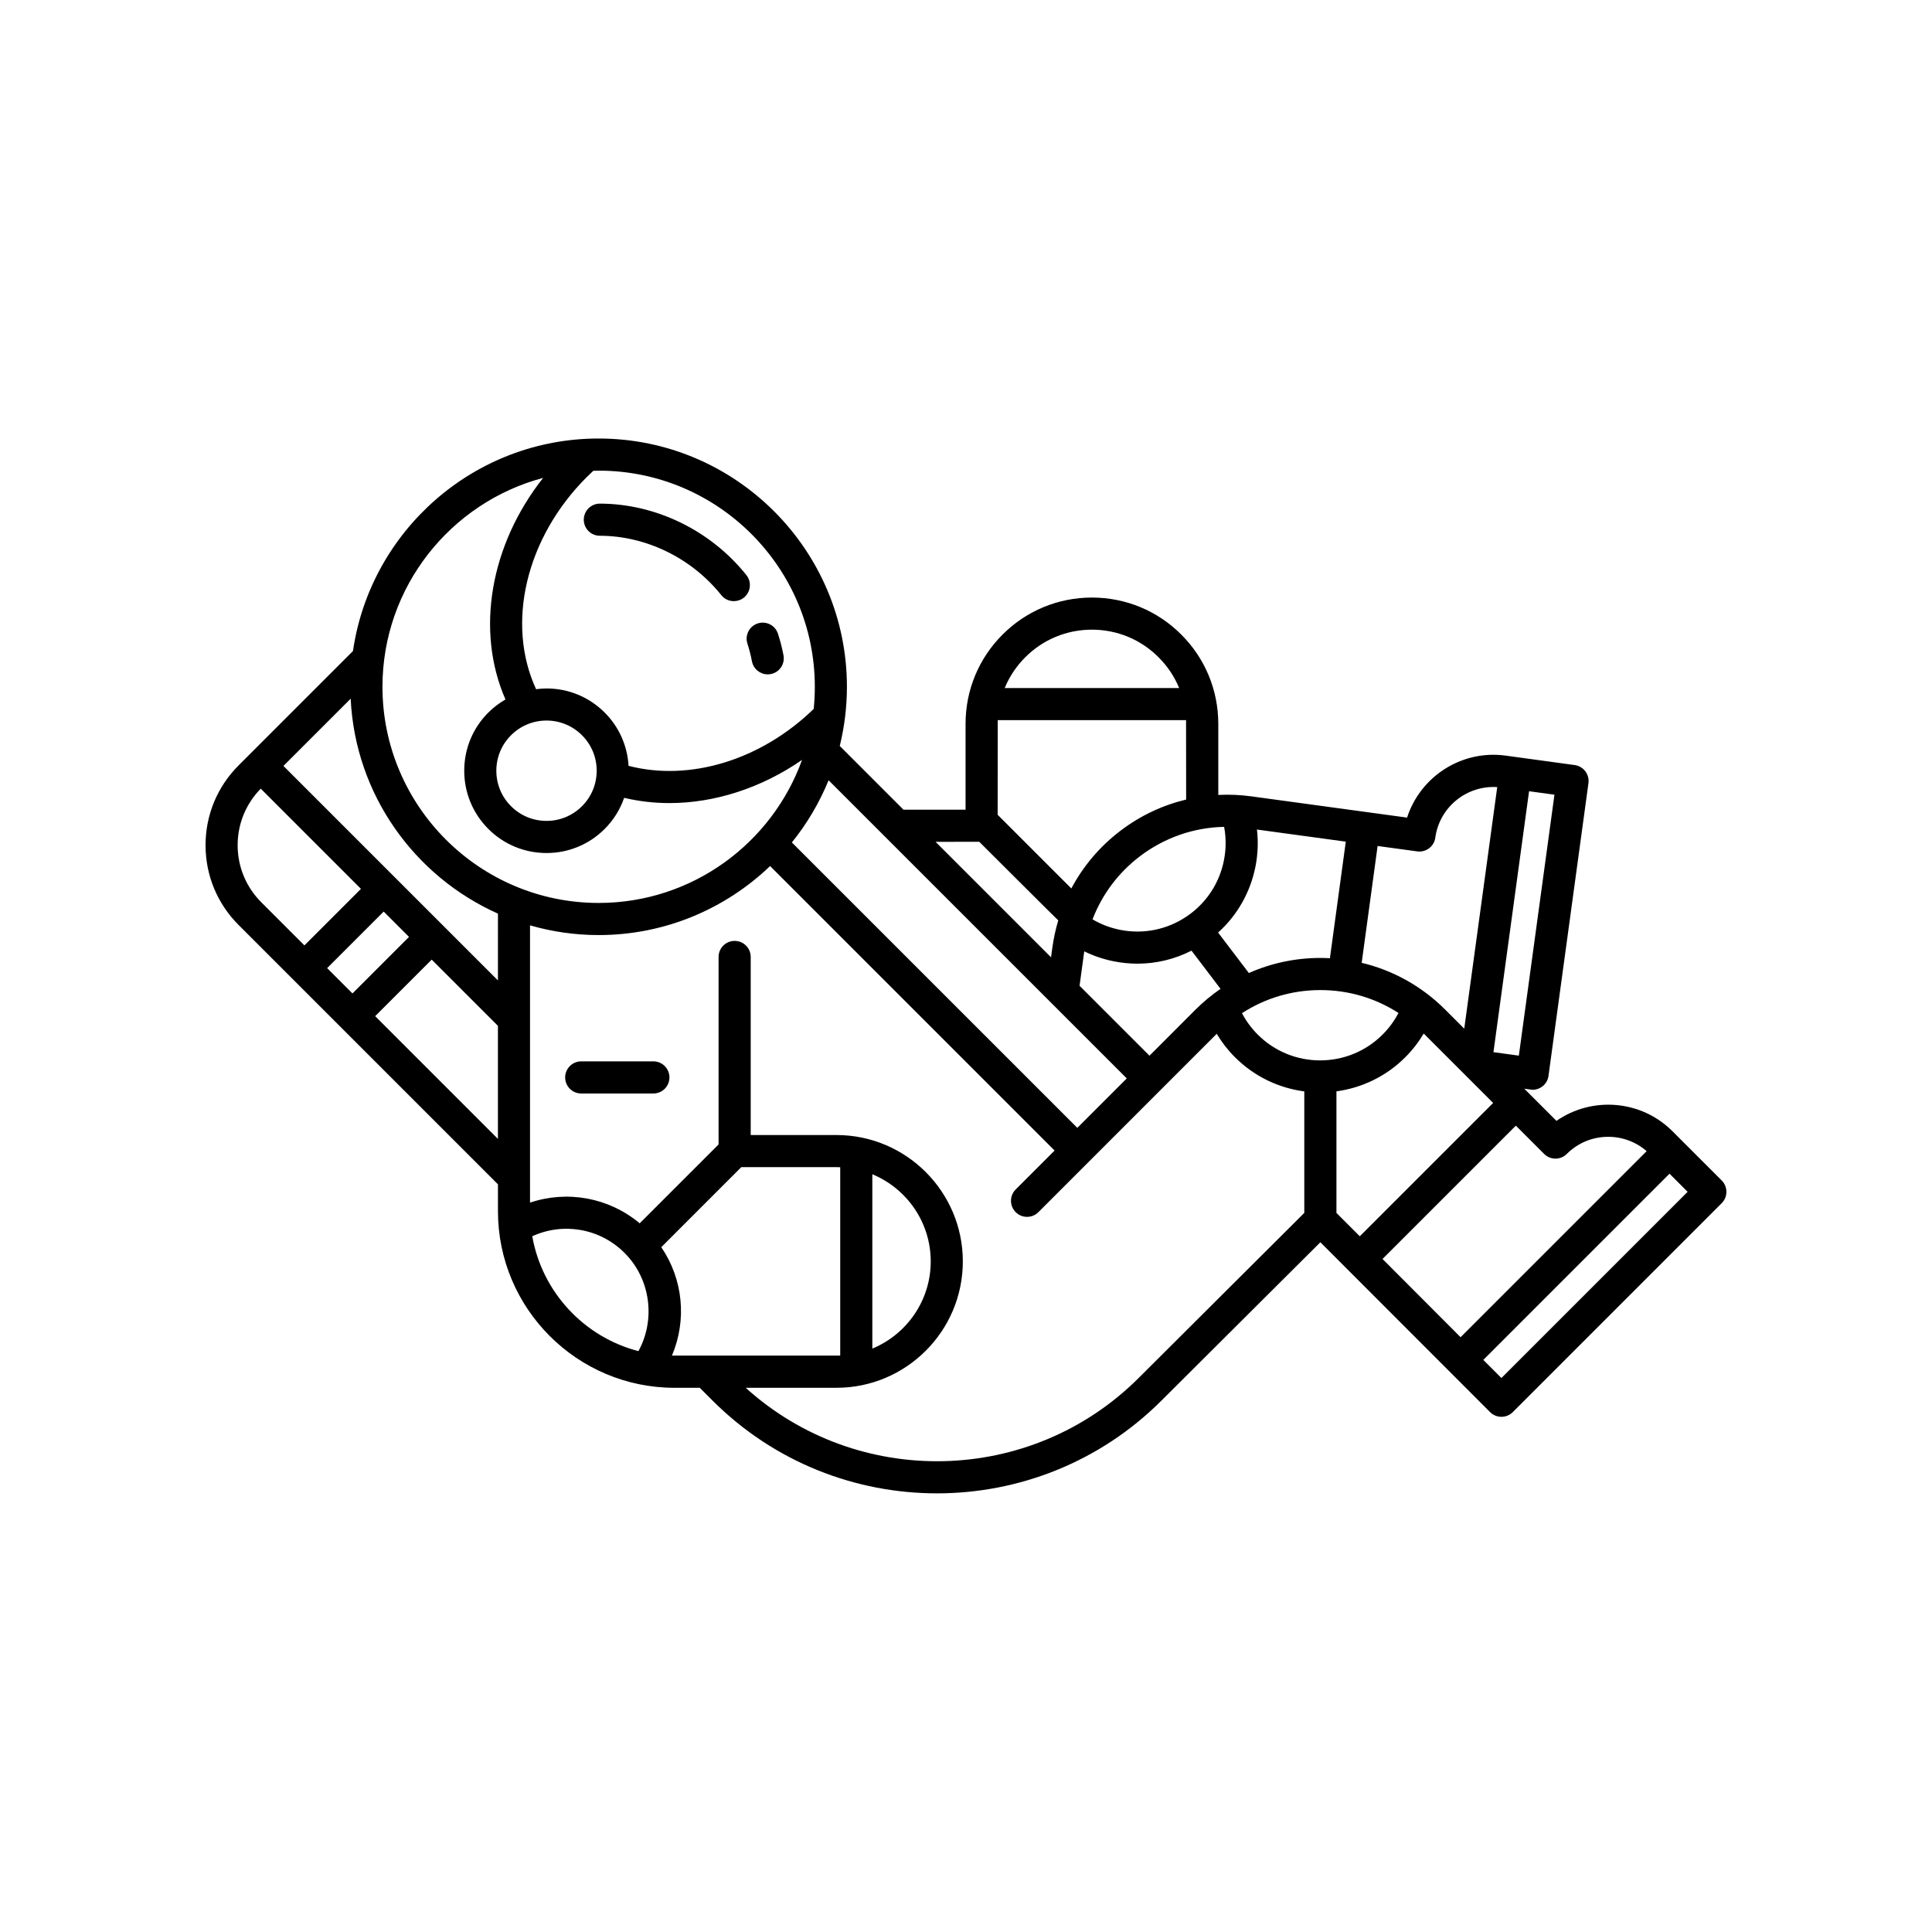 <?xml version="1.0" encoding="UTF-8"?>
<!-- Uploaded to: SVG Repo, www.svgrepo.com, Generator: SVG Repo Mixer Tools -->
<svg fill="#000000" width="800px" height="800px" version="1.1" viewBox="144 144 512 512" xmlns="http://www.w3.org/2000/svg">
 <g>
  <path d="m342.07 314.56c0.5 1.535 0.902 3.117 1.203 4.695 0.387 2.039 2.176 3.457 4.176 3.457 0.266 0 0.535-0.023 0.805-0.074 2.309-0.441 3.824-2.672 3.379-4.977-0.367-1.918-0.855-3.844-1.461-5.707-0.719-2.238-3.113-3.465-5.356-2.742-2.238 0.719-3.465 3.117-2.746 5.348z"/>
  <path d="m298.71 281.72c-0.004 2.348 1.898 4.258 4.246 4.262 12.289 0.02 24.324 5.906 32.195 15.738 0.84 1.047 2.074 1.594 3.324 1.594 0.934 0 1.875-0.309 2.656-0.934 1.832-1.473 2.133-4.144 0.66-5.984-9.465-11.828-23.98-18.902-38.824-18.93h-0.004c-2.348 0.008-4.254 1.906-4.254 4.254z"/>
  <path d="m317.15 425.27h-19.121c-2.352 0-4.258 1.91-4.258 4.258 0 2.352 1.906 4.258 4.258 4.258h19.121c2.352 0 4.258-1.906 4.258-4.258 0-2.348-1.906-4.258-4.258-4.258z"/>
  <path d="m600.27 456.84-13.055-13.055c-8.348-8.348-21.363-9.262-30.738-2.742l-8.523-8.523c1.285 0.172 2.152 0.289 2.195 0.289 0.926 0 1.828-0.309 2.574-0.871 0.902-0.684 1.492-1.691 1.641-2.812l10.59-77.582c0.312-2.328-1.316-4.473-3.641-4.793l-18.293-2.504c-11.703-1.598-22.617 5.562-26.133 16.426l-41.301-5.633c-2.922-0.402-5.84-0.52-8.727-0.371v-18.812c0-8.957-3.488-17.375-9.812-23.688-6.309-6.324-14.723-9.809-23.68-9.809-8.941 0-17.355 3.488-23.684 9.812-6.328 6.328-9.805 14.742-9.801 23.684v22.715h-16.461l-16.879-16.883c1.234-5.027 1.898-10.277 1.898-15.68 0-36.281-29.52-65.797-65.797-65.797-33.059 0-60.492 24.512-65.102 56.312l-30.309 30.312c-5.648 5.648-8.762 13.16-8.762 21.148 0 7.992 3.113 15.504 8.762 21.148l68.73 68.73v7.117c0 25.809 20.992 46.805 46.801 46.805h6.68l3.359 3.356c16.41 16.414 37.957 24.617 59.512 24.617 21.547 0 43.109-8.207 59.516-24.617l42.082-41.926 44.977 45.012c0.828 0.828 1.918 1.246 3.008 1.246s2.18-0.418 3.012-1.246l55.363-55.367c1.656-1.66 1.656-4.356-0.004-6.019zm-102.1 8.594v-32.215c6.68-0.906 13.125-3.91 18.246-9.039 1.906-1.898 3.531-4.012 4.883-6.281l18.398 18.395-35.336 35.332zm-49.547-41.66-18.531-18.531 1.23-9.008c0.004-0.039 0.016-0.074 0.02-0.117 2.484 1.219 5.125 2.109 7.894 2.656 2.074 0.406 4.156 0.609 6.223 0.609 4.969 0 9.84-1.184 14.305-3.445l7.688 10.117c-2.352 1.617-4.574 3.457-6.637 5.516zm19.781-60.648c0.551 2.938 0.535 5.906-0.047 8.852-1.203 6.137-4.727 11.43-9.914 14.914-5.188 3.481-11.426 4.742-17.559 3.535-2.625-0.52-5.094-1.457-7.352-2.785 2.519-6.578 6.816-12.352 12.559-16.723 6.527-4.949 14.277-7.633 22.312-7.793zm25.512 34.738c-6.637 0-13.062 1.387-18.953 4l-8.156-10.727c5.098-4.59 8.559-10.672 9.91-17.516 0.641-3.254 0.762-6.535 0.387-9.785l23.543 3.211-4.207 30.895c-0.836-0.047-1.676-0.078-2.523-0.078zm0 8.516c7.453 0 14.574 2.125 20.691 6.066-1.102 2.106-2.504 4.027-4.207 5.727-9.125 9.125-23.973 9.129-33.09 0-1.691-1.691-3.082-3.598-4.176-5.668 6.137-3.984 13.289-6.125 20.781-6.125zm52.594 17.375-6.731-0.922 9.441-69.148 6.727 0.918zm-26.93-54.129c2.344 0.309 4.473-1.309 4.793-3.641 1.109-8.121 8.344-13.914 16.41-13.395l-8.742 64.016-5.031-5.031c-6.191-6.191-13.828-10.434-22.148-12.418l4.219-30.961zm-78.629-5.481c-5.492 4.172-9.895 9.391-13.035 15.305l-19.527-19.527s0.016-24.738 0.023-25.07h49.906c0.016 0.332 0.023 21.035 0.023 21.035-6.223 1.492-12.137 4.262-17.391 8.258zm-7.586-53.277c6.688 0 12.953 2.594 17.664 7.316 2.383 2.371 4.219 5.144 5.457 8.156h-46.23c1.234-3.012 3.074-5.777 5.445-8.156 4.719-4.719 10.992-7.316 17.664-7.316zm-29.852 56.215s20.73 20.688 20.938 20.832c-0.695 2.328-1.223 4.719-1.562 7.176l-0.352 2.606-30.605-30.605zm39.094 62.707-13.105 13.105-75.648-75.641c4-4.953 7.289-10.496 9.73-16.48zm-82.672-103.79c0 1.984-0.102 3.941-0.297 5.871-13.961 13.562-32.812 19.297-49.066 15.086-0.312-5.336-2.516-10.312-6.324-14.121-4.117-4.117-9.594-6.387-15.418-6.387-0.938 0-1.859 0.082-2.766 0.195-8.012-17.383-2.746-40.039 13.41-56.195 0.598-0.598 1.184-1.152 1.762-1.688 0.469-0.012 0.938-0.035 1.41-0.035 31.586-0.008 57.289 25.691 57.289 57.273zm-71.105 8.953c3.551 0 6.887 1.387 9.402 3.894 2.516 2.516 3.894 5.848 3.894 9.402 0 3.551-1.379 6.891-3.894 9.402-2.516 2.516-5.848 3.894-9.402 3.894-3.551 0-6.891-1.379-9.402-3.894-2.516-2.508-3.894-5.848-3.894-9.402 0-3.551 1.379-6.891 3.894-9.402 2.512-2.508 5.848-3.894 9.402-3.894zm-0.895-64.309c-14.027 17.77-17.965 40.465-9.984 58.723-1.637 0.945-3.168 2.098-4.539 3.465-4.121 4.117-6.387 9.594-6.387 15.418 0 5.824 2.273 11.301 6.387 15.422 4.117 4.121 9.594 6.387 15.422 6.387 5.824 0 11.301-2.266 15.418-6.387 2.363-2.359 4.09-5.176 5.152-8.238 3.91 0.926 7.926 1.391 11.98 1.391 12.027 0 24.379-3.988 35.164-11.441-7.961 22.082-29.113 37.906-53.902 37.906-31.59 0-57.289-25.699-57.289-57.289 0.004-26.492 18.098-48.844 42.578-55.355zm-11.977 133.18-56.844-56.844 17.816-17.816c1.211 25.426 16.93 47.105 39.031 56.957zm-45.262-3.262 14.984-14.984 6.711 6.711-14.984 14.984zm-23.719-32.582c0-5.648 2.18-10.953 6.125-14.977l26.555 26.555-14.984 14.984-11.43-11.43c-4.039-4.039-6.266-9.414-6.266-15.133zm36.445 45.312 14.984-14.984 17.551 17.551v29.965zm41.633 58.324c8.207-3.754 17.941-2.106 24.469 4.43 6.891 6.891 8.266 17.648 3.664 26.016-14.398-3.727-25.531-15.637-28.133-30.445zm37.012 31.637c4-9.422 2.977-20.219-2.82-28.738l21.207-21.211h25.215c0.332 0 0.664 0.012 0.996 0.023v49.918c-0.328 0.012-44.367 0.012-44.598 0.008zm68.586-24.965c0 10.41-6.402 19.352-15.477 23.102v-46.199c9.074 3.746 15.477 12.688 15.477 23.098zm55.164 30.832c-28.586 28.586-74.539 29.473-104.2 2.66h24.051c18.469 0 33.492-15.023 33.492-33.492s-15.023-33.492-33.492-33.492h-22.723v-47.191c0-2.352-1.906-4.258-4.258-4.258-2.348 0-4.258 1.906-4.258 4.258v49.688l-20.902 20.898c-8.168-6.836-19.172-8.805-29.066-5.481v-73.48c5.777 1.664 11.871 2.574 18.176 2.574 17.617 0 33.625-6.973 45.449-18.289l75.391 75.391-10.309 10.312c-1.664 1.656-1.664 4.352 0 6.016 1.656 1.664 4.359 1.664 6.016 0l47.258-47.262c1.344 2.242 2.953 4.324 4.84 6.207 5.148 5.152 11.648 8.168 18.367 9.055v32.199zm64.566-31.48 35.332-35.332 7.492 7.492c1.664 1.664 4.352 1.664 6.016 0 5.793-5.793 15.059-6.031 21.156-0.734l-49.309 49.309zm31.508 31.551-4.801-4.801 49.348-49.348 4.801 4.801z"/>
 </g>
</svg>
